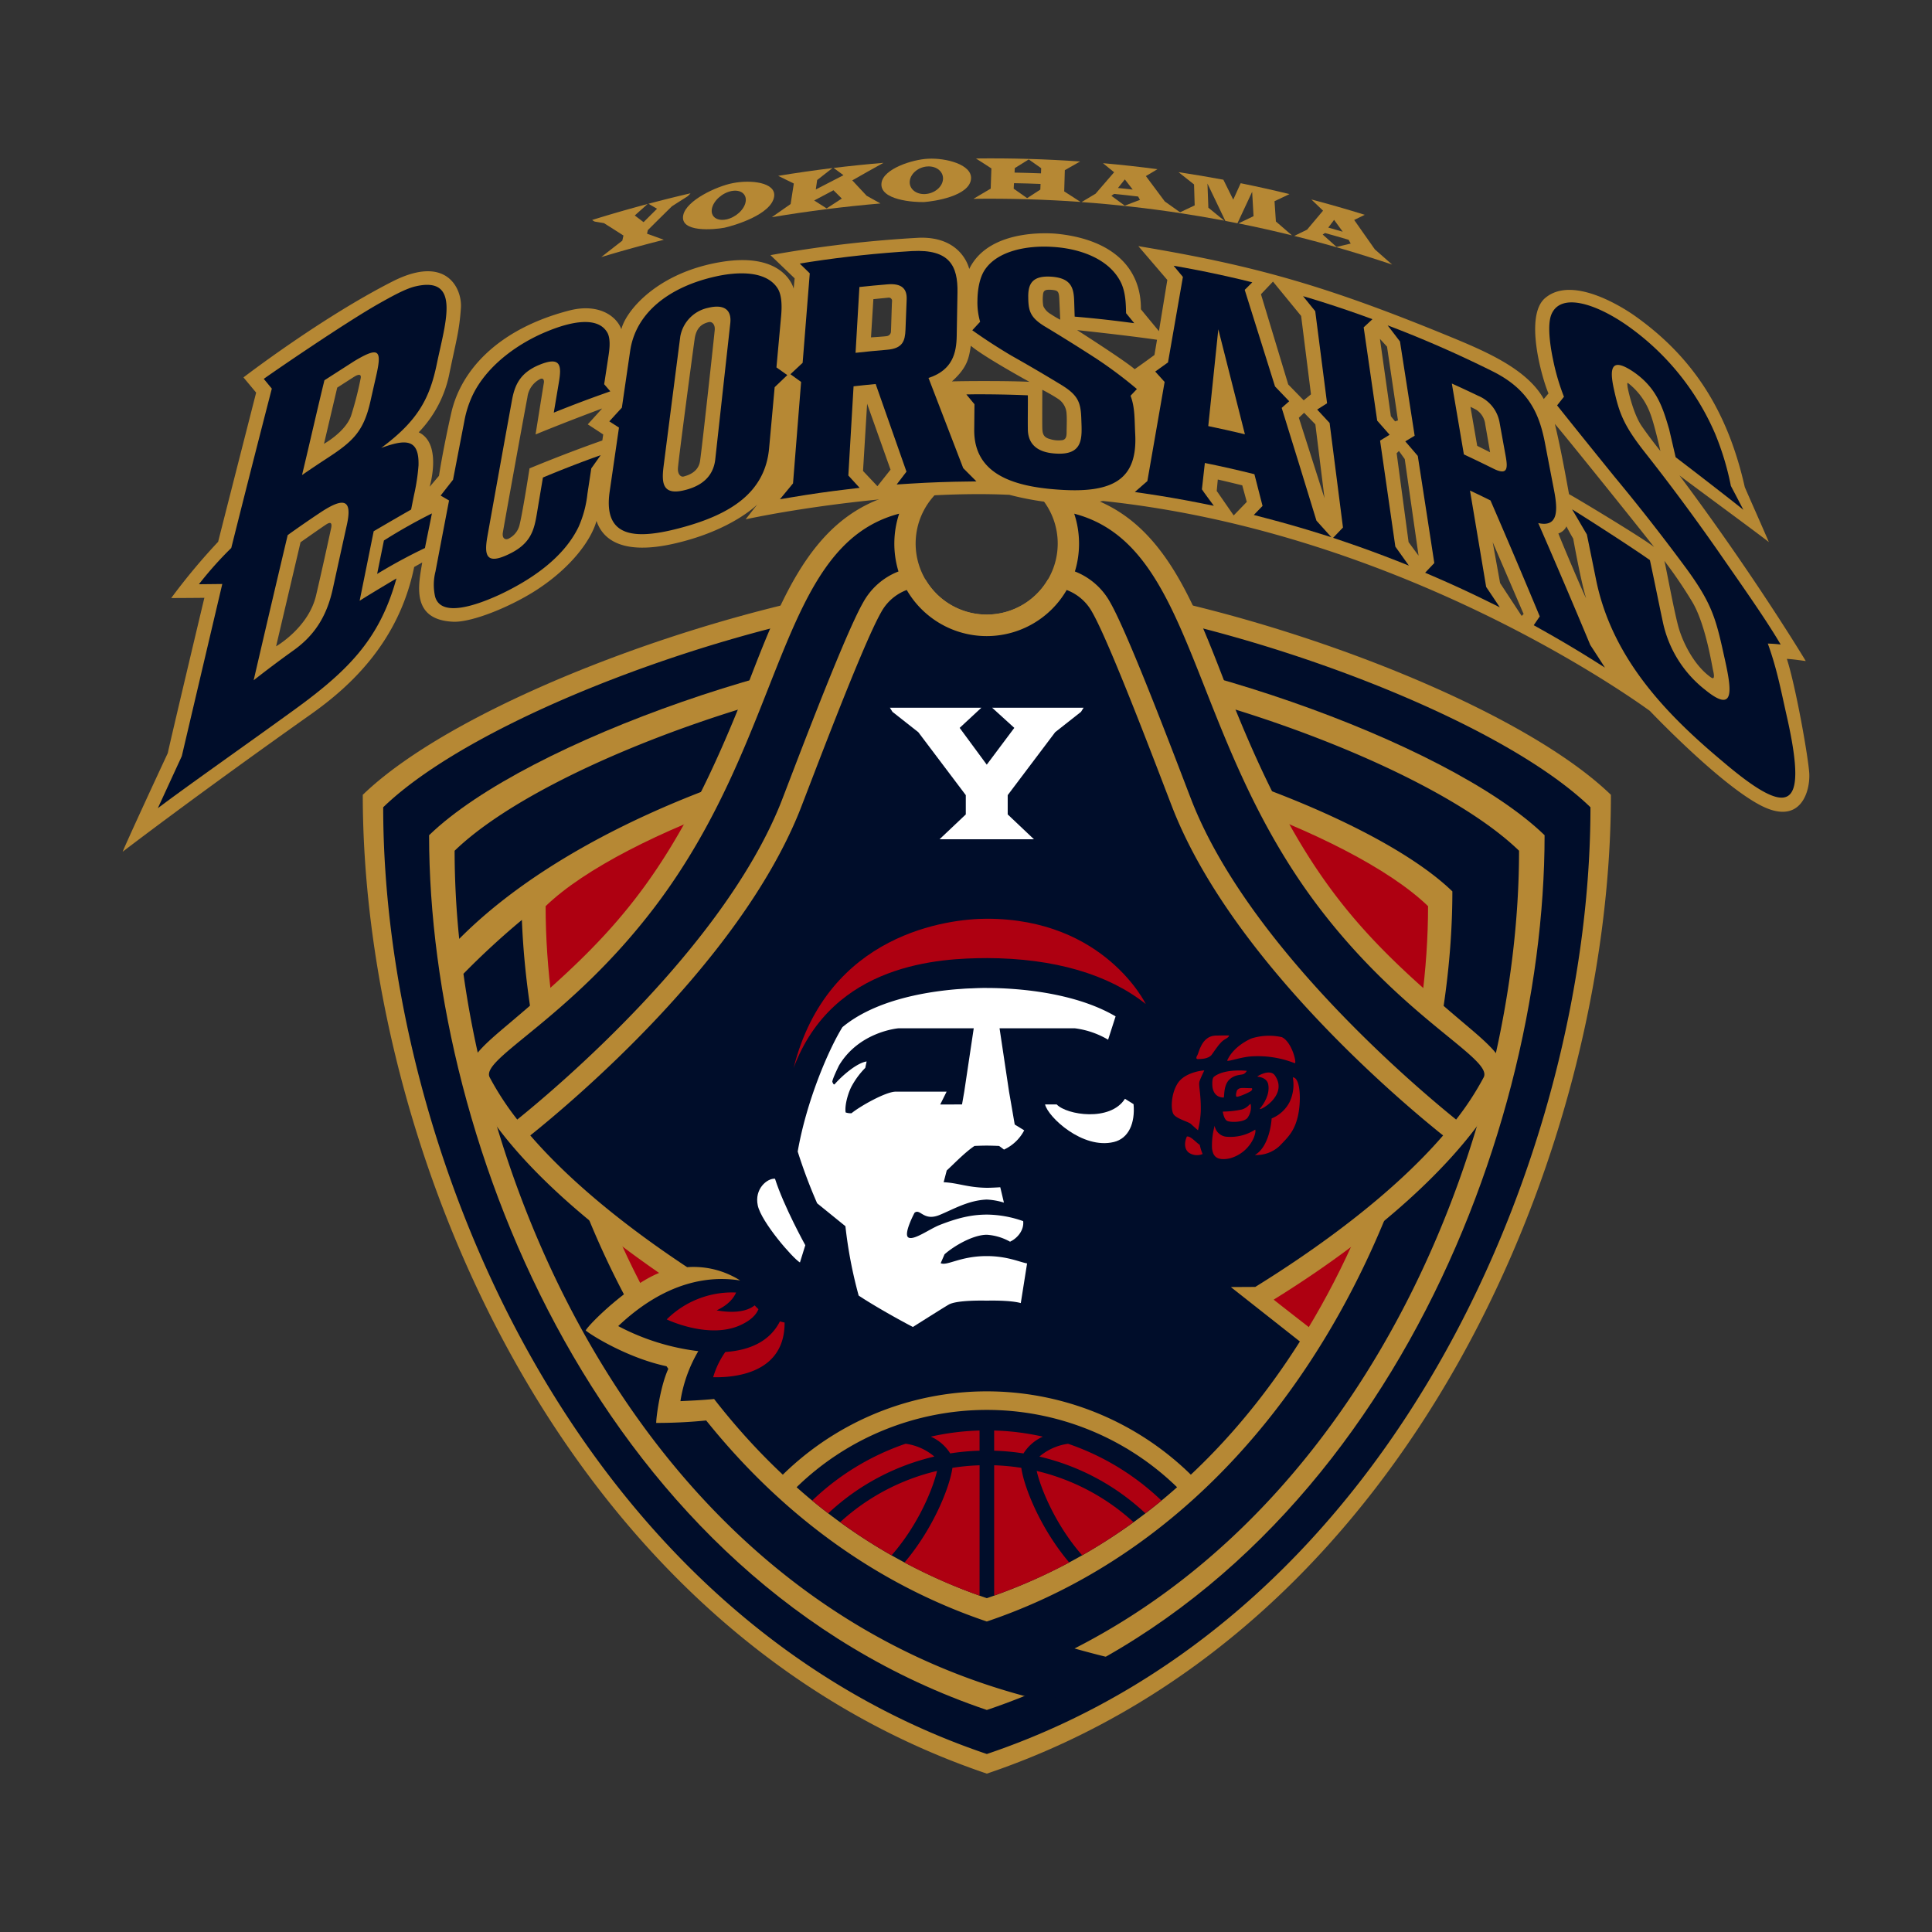 <svg xmlns="http://www.w3.org/2000/svg" xmlns:xlink="http://www.w3.org/1999/xlink" width="504" height="504" viewBox="0 0 504 504">
  <rect x="0" y="0" width="504" height="504" fill="#333333" stroke="none"/>
  <defs>
    <clipPath id="clip-logo-bcorsaires">
      <rect width="504" height="504"/>
    </clipPath>
  </defs>
  <g id="logo-bcorsaires" clip-path="url(#clip-logo-bcorsaires)">
    <g id="グループ_38" data-name="グループ 38" transform="translate(-275.17 -18.694)">
      <path id="パス_212" data-name="パス 212" d="M506.077,95.4a18.5,18.5,0,0,1-31.929.006c-49.683,5.085-121.079,31.271-146.8,56.168,0,90.916,51.142,217.62,162.8,255.339,111.657-37.719,162.8-164.423,162.8-255.339C627.2,126.662,555.754,100.467,506.077,95.4Z" transform="translate(42.459 74.467)" fill="#b68834"/>
      <path id="パス_213" data-name="パス 213" d="M505.49,97.163a24.092,24.092,0,0,1-37.986.006c-47.839,5.759-114.165,30.442-138.442,53.933,0,87.939,49.469,210.5,157.472,246.975C594.535,361.6,644,239.041,644,151.1,619.708,127.6,553.336,102.9,505.49,97.163Z" transform="translate(46.072 78.184)" fill="#000d2a"/>
      <path id="パス_214" data-name="パス 214" d="M478.42,100.461c-43.661,0-119.9,26.211-145.5,50.99,0,81.255,45.709,194.489,145.5,228.2,99.789-33.714,145.5-146.948,145.5-228.2-25.612-24.78-101.847-50.99-145.5-50.99" transform="translate(54.187 85.124)" fill="#b68834"/>
      <path id="パス_215" data-name="パス 215" d="M612.748,151.179c-24.441-23.65-97.187-48.662-138.848-48.662s-114.4,25.012-138.836,48.662a226.992,226.992,0,0,0,1.2,22.988c35.763-36.07,105.8-54.954,137.631-54.954,36.446,0,100.074,21.877,121.451,42.562,0,67.819-38.153,162.336-121.451,190.469-80.277-27.12-118.62-115.9-121.284-183.021a207.243,207.243,0,0,0-15.243,14.048c10.127,72.681,56.277,167.654,152.309,189.9l20.793-10.518c-3.8-.717-8.708-1.974-13.691-3.371,79.352-40.448,115.963-137.076,115.963-208.1" transform="translate(58.701 89.451)" fill="#000d2a"/>
      <path id="パス_216" data-name="パス 216" d="M457.814,109.855c-34.54,0-94.849,20.734-115.1,40.339,0,64.277,36.157,153.858,115.1,180.522,78.942-26.664,115.1-116.245,115.1-180.522-20.26-19.6-80.569-40.339-115.1-40.339" transform="translate(74.793 104.893)" fill="#ae0011"/>
      <path id="パス_217" data-name="パス 217" d="M605.829,243.85c3.018-6.063-2.521-10.375-10.769-17.369-27.319-23.147-42.444-38.771-61.685-88.625-10.4-26.962-19.834-50.1-50.186-50.1a18.532,18.532,0,1,1-23.466,0c-30.346,0-39.777,23.14-50.18,50.1-19.244,49.854-34.372,65.478-61.688,88.625-8.248,6.994-13.911,11.362-10.763,17.369,7.575,14.47,23.143,30.678,48.907,48.531-8.165,3.34-18.254,13.318-19.148,15,1.565,1.35,11.545,7.513,21.815,9.487-2.2,4.194-3.418,12.865-3.424,14.64a129.078,129.078,0,0,0,16.8-1.071c19.018,23.072,42.655,40.072,69.458,48.8,22.724-7.24,59.763-27.775,85.5-71.551,0,0-9.093-7.053-10.67-8.335C580.314,278.257,598.971,257.6,605.829,243.85Z" transform="translate(61.109 58.383)" fill="#b68834"/>
      <path id="パス_218" data-name="パス 218" d="M444.778,104.94a17.872,17.872,0,0,0-9.223,8.093c-5.368,9.391-19.844,48.274-21.644,52.719-15.23,37.523-57.988,73.624-68.583,82.171a75.191,75.191,0,0,1-7.184-11c-2.552-4.874,20.744-15.087,43.043-44.443,34.257-45.1,32.025-94.3,63.768-102.614A24.913,24.913,0,0,0,444.778,104.94Zm46.02,0a17.872,17.872,0,0,1,9.223,8.093c5.371,9.391,19.843,48.274,21.647,52.719,15.23,37.523,57.987,73.624,68.58,82.171a74.675,74.675,0,0,0,7.184-11c2.549-4.874-20.744-15.087-43.043-44.443-34.251-45.1-32.022-94.3-63.768-102.614A24.867,24.867,0,0,1,490.8,104.94Zm-43.859,4.83a12.618,12.618,0,0,0-6.7,5.839c-5.135,8.99-19.558,47.662-21.38,52.151-15.9,39.178-59.087,75.465-70.129,84.3,11.44,13.281,27.254,25.332,40.916,34.369a22.723,22.723,0,0,1,13.83,3.468c-8.053-1.279-19.409.186-31.811,11.9a60.116,60.116,0,0,0,20.893,6.541,36.659,36.659,0,0,0-4.663,13.042c2.443-.124,5.5-.239,8.782-.562,17.928,23.069,41.518,41.947,71.141,51.956,35.837-12.1,62.852-37.179,81.674-66.959l-18.012-14.2,6.373-.034c15.066-9.316,35.2-23.513,49-39.513-11.049-8.838-54.231-45.126-70.132-84.3-1.822-4.486-16.245-43.161-21.38-52.154a12.64,12.64,0,0,0-6.69-5.839,24.1,24.1,0,0,1-41.714,0Z" transform="translate(64.778 62.832)" fill="#000d2a"/>
      <g id="グループ_39" data-name="グループ 39" transform="translate(476.727 381.657)">
        <path id="パス_219" data-name="パス 219" d="M473.547,188.1a76.014,76.014,0,0,0-111.759,0c26.95,25.462,55.874,33.491,55.874,33.491s28.936-8.028,55.886-33.491" transform="translate(-361.788 -163.62)" fill="#b68834"/>
        <path id="パス_220" data-name="パス 220" d="M463.056,185.348a71.139,71.139,0,0,0-99.255,0,144.74,144.74,0,0,0,49.627,28.943,144.8,144.8,0,0,0,49.627-28.943" transform="translate(-357.55 -160.339)" fill="#000d2a"/>
        <g id="グループ_38-2" data-name="グループ 38" transform="translate(10.325 10.214)">
          <path id="パス_221" data-name="パス 221" d="M392.453,169.833a56.14,56.14,0,0,0-7.087.667c-.671,4.911-4.893,15.7-12.5,24.7a141.038,141.038,0,0,0,19.583,8.633Z" transform="translate(-348.792 -160.759)" fill="#ae0011"/>
          <path id="パス_222" data-name="パス 222" d="M392.736,170.306a56.8,56.8,0,0,0-25.273,13.361,144.558,144.558,0,0,0,13.408,8.661c7-7.978,10.819-17.462,11.865-22.023" transform="translate(-360.171 -159.763)" fill="#ae0011"/>
          <path id="パス_223" data-name="パス 223" d="M387.485,170.5a57.161,57.161,0,0,0-7.081-.671v33.99a142.05,142.05,0,0,0,19.573-8.633c-7.6-8.987-11.818-19.778-12.492-24.686" transform="translate(-332.938 -160.759)" fill="#ae0011"/>
          <path id="パス_224" data-name="パス 224" d="M383.977,170.307c1.046,4.56,4.868,14.035,11.862,22.013a146.411,146.411,0,0,0,13.392-8.655,56.792,56.792,0,0,0-25.255-13.358" transform="translate(-325.418 -159.761)" fill="#ae0011"/>
          <path id="パス_225" data-name="パス 225" d="M396.978,171.365a14.7,14.7,0,0,0-7.5-3.344,65.927,65.927,0,0,0-24.367,14.827q2.058,1.7,4.188,3.319a60.617,60.617,0,0,1,27.676-14.8" transform="translate(-365.114 -164.572)" fill="#ae0011"/>
          <path id="パス_226" data-name="パス 226" d="M384.2,171.367a60.506,60.506,0,0,1,27.651,14.8c1.419-1.083,2.822-2.185,4.2-3.322a65.9,65.9,0,0,0-24.364-14.817,14.6,14.6,0,0,0-7.485,3.344" transform="translate(-324.943 -164.568)" fill="#ae0011"/>
          <path id="パス_227" data-name="パス 227" d="M380.139,172.883a60.469,60.469,0,0,1,7.652-.708V166.91a65.905,65.905,0,0,0-12.709,1.6,11.424,11.424,0,0,1,5.057,4.377" transform="translate(-344.137 -166.91)" fill="#ae0011"/>
          <path id="パス_228" data-name="パス 228" d="M393.1,168.512a65.509,65.509,0,0,0-12.7-1.6v5.265a60.331,60.331,0,0,1,7.652.714,11.448,11.448,0,0,1,5.048-4.377" transform="translate(-332.938 -166.91)" fill="#ae0011"/>
        </g>
      </g>
      <g id="グループ_40" data-name="グループ 40" transform="translate(449.092 258.365)">
        <path id="パス_229" data-name="パス 229" d="M375.837,158.678c-2.468,1.959-6.547,1.922-9.922,1.3,3.12-1.444,4.477-3.275,5.073-4.65a24.193,24.193,0,0,0-18.1,7.013s10.952,5.274,19.213,1.5c2.81-1.282,4.154-2.766,4.719-4.172a13.416,13.416,0,0,1-.981-.99" transform="translate(-352.886 -57.818)" fill="#ae0011"/>
        <path id="パス_230" data-name="パス 230" d="M374.2,157.739c-2.685,5.333-8.071,7.569-14.243,7.988a21.938,21.938,0,0,0-3.167,6.581c6.727.152,18.7-1.583,18.633-14.265-.41-.081-.817-.186-1.223-.3" transform="translate(-344.666 -52.704)" fill="#ae0011"/>
        <path id="パス_231" data-name="パス 231" d="M413.958,134.165c17.7.065,31.74,4.259,41.46,11.989,0,0-10.738-22.249-41.46-22.249-9.962,0-41.528,3.735-50.406,38.9,10.3-27.387,38.24-28.589,50.406-28.635" transform="translate(-330.442 -123.905)" fill="#ae0011"/>
      </g>
      <g id="グループ_41" data-name="グループ 41" transform="translate(580.85 288.805)">
        <path id="パス_232" data-name="パス 232" d="M402.3,133.753c-3.589.192-4.287,4.6-4.629,5.094s-.425,1.068.112,1.037,2.757.074,3.679-1.226,2.182-3.3,3.4-3.946,1.037-1,1.037-1-2.5-.016-3.6.04" transform="translate(-390.977 -133.71)" fill="#ae0011"/>
        <path id="パス_233" data-name="パス 233" d="M403.809,136.651c-.916.037-5.091.615-6.889,3.294s-1.95,7.084-1.071,8.227,3.868,1.881,4.477,2.456,1.841,1.642,1.841,1.642a25.883,25.883,0,0,0,.726-4.973c.084-4.84-.692-6.814-.3-7.885s1.22-2.76,1.22-2.76" transform="translate(-395.328 -127.522)" fill="#ae0011"/>
        <path id="パス_234" data-name="パス 234" d="M400,140.157c-.255.565,3.6-.925,6.55-1.052a26.247,26.247,0,0,1,11.011,1.782c.7.314-.652-5.52-3.319-6.78a15.337,15.337,0,0,0-7.963.345c-2.148.959-5.023,2.875-6.28,5.706" transform="translate(-385.521 -133.655)" fill="#ae0011"/>
        <path id="パス_235" data-name="パス 235" d="M399.2,138.277c-.521.407-.466,1.617-.463,2.068.022,1.791.906,3.371,2.971,3.371.224,0-.134-3.1,1.434-4.635s3.331-1.149,3.905-1.571a1.816,1.816,0,0,0,.686-.764s-5.737-.652-8.534,1.53" transform="translate(-388.163 -127.512)" fill="#ae0011"/>
        <path id="パス_236" data-name="パス 236" d="M402.513,137.9c.649.071,2.583.341,2.875,2.117.441,2.623-1.229,5.082-2.148,6.193s7.656-3.179,3.865-8.618c-1.257-1.8-4.511.118-4.591.307" transform="translate(-380.208 -127.159)" fill="#ae0011"/>
        <path id="パス_237" data-name="パス 237" d="M401.908,138.172a1.335,1.335,0,0,0-.956.649c-.078.233-.419,1.381-.078,1.577s3.526-1.192,3.868-1.577.23-.686-.074-.649-2.3-.115-2.76,0" transform="translate(-383.971 -124.412)" fill="#ae0011"/>
        <path id="パス_238" data-name="パス 238" d="M399.613,141.449s.267,1.953,1.111,2.412,4.48.422,5.358-.8a4.733,4.733,0,0,0,.844-3.368c-.112-.767-.534.726-2.409,1.229a25.8,25.8,0,0,1-4.9.531" transform="translate(-386.311 -121.582)" fill="#ae0011"/>
        <path id="パス_239" data-name="パス 239" d="M396.926,142.211c-.459.922-.972,3.036.463,4.188a3.76,3.76,0,0,0,3.629.379,13.146,13.146,0,0,1-.745-2.381c-1.018-.68-2.4-2.344-3.346-2.186" transform="translate(-392.974 -115.843)" fill="#ae0011"/>
        <path id="パス_240" data-name="パス 240" d="M399.43,141.3a19.22,19.22,0,0,0-.689,5.9c.233,1.68.848,3.325,4.483,2.639a9.535,9.535,0,0,0,6.392-5.361c.689-1.76.385-2.179.385-2.179a11.842,11.842,0,0,1-7.2,1.875,3.444,3.444,0,0,1-3.375-2.875" transform="translate(-388.242 -117.73)" fill="#ae0011"/>
        <path id="パス_241" data-name="パス 241" d="M406.681,147.953c-.04.844-.618,7.392-4.368,9.537a8.871,8.871,0,0,0,6.454-2.372c2.13-2.213,3.812-3.756,4.731-7.624s.767-10.186-1.3-10.26a10.542,10.542,0,0,1-.848,6.47,9.161,9.161,0,0,1-4.672,4.25" transform="translate(-380.629 -126.297)" fill="#ae0011"/>
      </g>
      <path id="パス_242" data-name="パス 242" d="M398.319,106.175l5.778,5.251-7.187,9.6-7.068-9.6,5.656-5.251H371.642l.673,1.07,6.741,5.31,12.386,16.419V134l-6.853,6.486h24.635L402.375,134v-5.027l12.381-16.419,6.741-5.31.673-1.07Z" transform="translate(135.675 97.148)" fill="#fff"/>
      <g id="グループ_42" data-name="グループ 42" transform="translate(472.693 276.417)">
        <path id="パス_243" data-name="パス 243" d="M360.645,152.729c.931,4.337,9.139,13.79,11,14.873l1.4-4.5s-5.582-10.065-7.907-17.351c-2.012-.152-5.42,2.636-4.492,6.973" transform="translate(-360.488 -95.986)" fill="#fff"/>
        <path id="パス_244" data-name="パス 244" d="M413.227,129.72c-1.223,0-2.332.031-3.927.109-1.953.047-2.176.121-3.781.214-9.288.764-21.83,3.151-29.958,9.906-3.657,5.923-9.382,19.288-11.667,32.447a136.37,136.37,0,0,0,5.07,13.5l7.376,5.979a116.44,116.44,0,0,0,3.458,18.1c3.958,2.633,10.524,6.317,14.147,8.189,3.393-2.142,7.984-5.042,9.326-5.827,2.133-1.248,9.431-1.052,9.919-1.04.435-.009,6.06-.165,8.9.633l1.642-10.344c-1.974-.36-5.215-1.915-10.54-1.915-6.926,0-10.335,2.636-12,1.853l1.006-2.316c2.4-2.133,7.4-5.1,11.039-5.1a14.2,14.2,0,0,1,6.047,1.81c1.884-.869,3.7-2.971,3.427-5.364a28.983,28.983,0,0,0-9.5-1.707c-2.946.028-6.4.385-12.321,2.729-2.636,1.043-6.659,4.051-8.1,3.257s1.583-6.46,1.583-6.46c1.512-1.22,2.307,2.316,6.55.562,3.443-1.406,7.451-3.822,12.29-4.011a18.017,18.017,0,0,1,4.477.8l-.953-4.008c-1.083.068-2.232.127-3.5.146h-.106v-.006c-4.905-.071-7.584-1.31-11.167-1.447l.807-3.076c1.512-1.347,4.678-4.694,7.243-6.392,0,0,1.825-.087,3.163-.087s3.241.087,3.241.087c.413.279.844.605,1.285.95a11.249,11.249,0,0,0,5.278-5.026l-2.474-1.515-.9-5.24-.58-3.331-2.477-16.534h19.617a22.6,22.6,0,0,1,8.7,2.977l1.956-6.085c-10.869-6.386-26.133-7.407-33.59-7.407m-5.892,27.049-.581,3.331-5.69.019,1.667-3.35H389.438c-2.493,0-9.121,3.685-11.511,5.628a3.98,3.98,0,0,1-1.527-.211c-.32-1.987.776-5.517,1.714-7.1a21.068,21.068,0,0,1,3.405-4.52l.354-1.676c-2.645.4-6.526,3.865-8.289,5.88-.348.4-.537-.413-.612-.45-.382-.189,1.689-4.374,1.689-4.374,5.318-8.913,15.538-9.711,15.538-9.711h19.617Z" transform="translate(-353.32 -129.72)" fill="#fff"/>
        <path id="パス_245" data-name="パス 245" d="M407.768,140.435l-2.248-1.4c-3.806,6.026-15.187,4.244-17.807,1.468l-3.033.006c.761,3.275,9.788,11.778,17.941,9.8,3.853-.928,5.591-4.893,5.147-9.878" transform="translate(-309.579 -110.117)" fill="#fff"/>
      </g>
      <path id="パス_246" data-name="パス 246" d="M331.987,78.685c-.68.425-4.449,2.853-4.449,2.853l-3.449,14.656s5.6-3.1,7.069-7.33a91.482,91.482,0,0,0,2.493-9.723C333.874,78.079,333.25,77.9,331.987,78.685Z" transform="translate(35.605 38.277)" fill="none"/>
      <path id="パス_247" data-name="パス 247" d="M333.146,91.03c-1.177.761-6.706,4.654-6.706,4.654l-6.377,27.145s8.444-4.824,10.425-13.268c1.447-6.15,3.12-13.805,3.921-17.518C334.708,90.657,334.32,90.269,333.146,91.03Z" transform="translate(27.134 64.47)" fill="none"/>
      <path id="パス_248" data-name="パス 248" d="M349.843,79.635c-.121.624-2.164,13.451-2.164,13.451,7.842-3.247,17.366-6.777,17.366-6.777s-2.971,3.3-3.753,4.144c.9.559,4.033,2.633,4.033,2.633l-.224,1.571c-9.916,3.471-18.993,7.28-18.993,7.28s-1.9,12.272-2.688,15.069a5.354,5.354,0,0,1-2.6,3.167c-.934.6-1.906.087-1.679-1.428s5.628-31.314,6.414-35.347a6.184,6.184,0,0,1,3.278-4.753C349.722,78.2,349.964,79.011,349.843,79.635Z" transform="translate(67.199 38.944)" fill="none"/>
      <path id="パス_249" data-name="パス 249" d="M361.845,73.8c-1.568.388-3.2,1.27-3.645,4.368-.612,4.312-4.315,32.211-4.371,33.838s.85,2.232,1.462,2.074c1.062-.283,3.862-1.068,4.312-4.036.518-3.424,3.722-32.885,3.834-34.229S362.789,73.56,361.845,73.8Z" transform="translate(98.187 28.935)" fill="none"/>
      <path id="パス_250" data-name="パス 250" d="M370.672,72.108l-.618,9.971s3.639-.224,4.141-.332a1.231,1.231,0,0,0,1.065-1.232c.053-.844.217-7.23.279-7.845a.832.832,0,0,0-.953-.95Z" transform="translate(132.334 24.629)" fill="none"/>
      <path id="パス_251" data-name="パス 251" d="M370.45,80.629l-1.065,17.537,3.755,3.978,3.418-4.314Z" transform="translate(130.925 43.39)" fill="none"/>
      <path id="パス_252" data-name="パス 252" d="M381.783,75.758c-.5,3.247-.894,5.656-4.927,9.3,3.191-.115,15.345-.168,20.219.115C397.075,85.171,385.2,78.667,381.783,75.758Z" transform="translate(146.649 33.139)" fill="none"/>
      <path id="パス_253" data-name="パス 253" d="M376.891,80.323l1.9,4.873.114-2.633Z" transform="translate(146.723 42.745)" fill="#fff"/>
      <path id="パス_254" data-name="パス 254" d="M384.469,79.457s-.056,8.962,0,10.139.22,2.238,1.906,2.688a7.354,7.354,0,0,0,3.471.283c.447-.168.953-.45.953-1.853s.112-3.583,0-4.927a4.924,4.924,0,0,0-2.412-4.089C386.484,80.463,384.469,79.457,384.469,79.457Z" transform="translate(162.617 40.923)" fill="none"/>
      <path id="パス_255" data-name="パス 255" d="M387.376,74.44c1.118.73,12.433,7.954,15.01,10.195,1.738-1.177,5.156-3.7,5.156-3.7s.553-3.247.674-3.977C400.145,75.784,387.376,74.44,387.376,74.44Z" transform="translate(168.787 30.365)" fill="none"/>
      <path id="パス_256" data-name="パス 256" d="M399.384,87l-.279,2.974,4.424,6.389,3.418-3.53-1.18-4.318S401,87.34,399.384,87Z" transform="translate(193.47 56.792)" fill="none"/>
      <path id="パス_257" data-name="パス 257" d="M405.963,70.362l-3.141,3.3L409.937,97.2l4.032,4.143,1.906-1.566L413.3,79.325Z" transform="translate(201.292 21.783)" fill="none"/>
      <path id="パス_258" data-name="パス 258" d="M407.38,81.388l-1.373,1.3,6.7,21-2.389-19.274Z" transform="translate(207.994 44.987)" fill="none"/>
      <path id="パス_259" data-name="パス 259" d="M420.426,80.891l1.763,10.167,3.362,1.683s-.838-4.874-1.26-7.227a5.236,5.236,0,0,0-2.35-3.865C421.184,81.232,420.426,80.891,420.426,80.891Z" transform="translate(238.338 43.941)" fill="none"/>
      <path id="パス_260" data-name="パス 260" d="M378.8,85.2l-1.9-4.873,2.018,2.24Z" transform="translate(146.723 42.745)" fill="#b68834"/>
      <path id="パス_261" data-name="パス 261" d="M747.141,207.022c-.342-4.595-3.48-22.3-5.83-29.694,2.018.115,3.809.447,4.927.559,0,0-13.327-22.184-32.941-48.4,4.151,3.135,21.514,15.907,23.308,17.366-1.571-3.7-5.377-12.213-6.277-14.342-4.48-19.946-13.582-33.928-28.567-44.589-2.834-2.021-16.351-10.859-23.531-4.706-5.489,4.706-.77,21.014.894,24.87l-1.229,1.456c-4.256-7.615-14.491-12.157-23.867-16.022-33-13.61-51.648-18.822-81.9-23.864l7.562,8.823L577.5,91.835s-4.113-4.952-4.7-5.709c.084-10.841-7.479-18.152-21.681-19.667,0,0-17.646-2.1-23.106,9.161,0,0-1.773-8.534-13.11-8.149a317.652,317.652,0,0,0-38.74,4.536l6.305,6.051-.255,2.688s-2.269-9.664-18.822-6.973-24.876,12.6-26.133,17.562c-1.26-3.446-5.945-6.861-13.616-4.874-18.487,4.793-28.232,15.547-30.752,26.72-2.251,9.968-3.2,16.391-3.2,16.391l-2.431,2.853s3.356-11.26-2.859-14.2a30.65,30.65,0,0,0,8.062-15.628c1.766-8.487,2.524-10.841,2.946-16.807.348-4.979-3.666-14.138-17.9-6.889-18.654,9.493-38.824,25-38.824,25l3.306,3.967s-9.034,35.39-9.912,38.911a163.767,163.767,0,0,0-12.241,14.681s8.009-.034,8.649-.062c-.273,1.1-8.708,36.579-9.552,40.531-2.434,5.2-10.838,23.358-11.766,25.711,0,0,18.155-13.951,49.248-35.962,10.425-7.385,22.855-19,26.8-38.321l2.1-1.177c-.922,5.628-3.108,14.957,8.065,15.46,4.855.22,15.078-3.918,21.936-8.4,8.916-5.833,14.069-12.89,15.463-17.9,1.09,3.194,4.7,9.506,20.418,5.886,14.96-3.446,21.514-10.167,21.514-10.167l-3.027,3.862c15.264-3.25,45.517-7.506,68.822-6.386,3.191.838,15.212,3.7,24.367,1.6,72.777,7.646,130.752,46.132,142.688,54.759,0,0,17.643,18.6,28.57,24.478S747.473,211.613,747.141,207.022Zm-385.6-63.755c-.8,3.713-2.474,11.368-3.921,17.518-1.981,8.444-10.425,13.268-10.425,13.268l6.377-27.145s5.529-3.893,6.706-4.654S361.842,141.882,361.544,143.266Zm7.711-39.094a91.482,91.482,0,0,1-2.493,9.723c-1.465,4.225-7.069,7.33-7.069,7.33l3.449-14.656s3.769-2.428,4.449-2.853C368.855,102.931,369.479,103.111,369.255,104.172ZM432.3,120.356c-9.916,3.471-18.993,7.28-18.993,7.28s-1.9,12.272-2.688,15.069a5.354,5.354,0,0,1-2.6,3.167c-.934.6-1.906.087-1.679-1.428s5.628-31.314,6.414-35.347a6.184,6.184,0,0,1,3.278-4.753c.894-.447,1.136.366,1.015.99s-2.164,13.451-2.164,13.451c7.842-3.247,17.366-6.777,17.366-6.777s-2.971,3.3-3.753,4.144c.9.559,4.033,2.633,4.033,2.633ZM461.624,91.5c-.112,1.344-3.316,30.805-3.834,34.229-.45,2.968-3.25,3.753-4.312,4.036-.612.158-1.515-.447-1.462-2.074s3.759-29.526,4.371-33.838c.444-3.1,2.077-3.98,3.645-4.368C460.975,89.249,461.739,90.159,461.624,91.5Zm42.44,40.786-3.756-3.98,1.065-17.537,6.11,17.2Zm3.53-40.392a1.231,1.231,0,0,1-1.065,1.232c-.5.109-4.141.332-4.141.332l.618-9.971,3.915-.388a.832.832,0,0,1,.953.95C507.812,84.667,507.647,91.053,507.594,91.9Zm39.656-9.512c.081-.965.422-1.347,1.515-1.347a7,7,0,0,1,1.512.127c.925.171,1.136.63,1.217,2.058s.255,5.631.255,5.631a24.158,24.158,0,0,1-2.48-1.471,4.491,4.491,0,0,1-1.937-2.1A10.645,10.645,0,0,1,547.25,82.386ZM523.5,104.949c4.033-3.641,4.424-6.051,4.927-9.3,3.418,2.909,15.292,9.413,15.292,9.413C538.85,104.781,526.7,104.834,523.5,104.949Zm29.911,13.442c0,1.4-.506,1.686-.953,1.853a7.354,7.354,0,0,1-3.471-.283c-1.686-.45-1.85-1.509-1.906-2.688s0-10.139,0-10.139,2.015,1.006,3.918,2.241a4.924,4.924,0,0,1,2.412,4.089C553.528,114.808,553.416,116.991,553.416,118.391Zm22.914-20.334s-3.418,2.521-5.156,3.7c-2.577-2.241-13.892-9.465-15.01-10.195,0,0,12.769,1.344,20.84,2.521C576.882,94.809,576.329,98.057,576.329,98.057ZM597,139.907l-4.424-6.389.279-2.974c1.62.341,6.383,1.515,6.383,1.515l1.18,4.318Zm7.115-57.7,3.139-3.3,7.342,8.962,2.57,20.449-1.9,1.565-4.033-4.141ZM614,114.426l1.372-1.3,2.934,3.021,2.39,19.275Zm24.006-.4-2.853-20.169L637,95.871l2.856,19.244-.754.255Zm4.623,32.854-3.114-23.193.593-.59,1.515,2.1,3.61,25.208Zm17.9-25.127-1.763-10.167s.758.341,1.515.757a5.236,5.236,0,0,1,2.35,3.865c.422,2.353,1.26,7.227,1.26,7.227Zm11.6,44.375-5.628-8.574-1.934-10.673,8.068,18.741Zm9.574-21.517a3.554,3.554,0,0,0,2.108-1.85s.754,1.515,1.76,3.2c.509,2.772,2.1,11.427,3.365,15.544C688.259,160.328,682.709,147.218,681.7,144.611Zm2.779-10.251c-.422-2.266-2.1-11.85-3.7-18.319,1.425,1.512,22.1,27.226,25.882,32.1C703.552,145.7,686.245,135.282,684.478,134.36ZM703.44,116.6c-2.251-3.26-3.641-9.689-3.694-10.3s-.171-1.121.171-.894a17.821,17.821,0,0,1,5.765,7.95c1.04,2.645,2.636,9.748,2.636,9.748S705.681,119.85,703.44,116.6Zm18.093,65.578c-4.3-3.008-7.137-8.736-8.317-12.52s-3.443-16.388-3.865-17.9a117.172,117.172,0,0,1,7.311,10.754c3.443,5.8,5.116,16.64,5.383,17.732C722.458,182.006,722.377,182.764,721.533,182.174Z" transform="translate(0 13.246)" fill="#b68834"/>
      <g id="グループ_43" data-name="グループ 43" transform="translate(316.344 83.027)">
        <path id="パス_262" data-name="パス 262" d="M377.366,92.559c.667-.242,1.329-.478,2-.714-.537-.621-1.071-1.242-1.6-1.856q.573-3.758,1.146-7.513c.317-2.043.5-4.427-.295-5.908-2.449-4.346-9.4-3-15.873-.3-6.87,2.813-15.193,8.366-19.148,16.286a26.9,26.9,0,0,0-2.319,7.125q-1.471,7.6-2.937,15.224-1.62,2.058-3.235,4.141,1.1.638,2.192,1.276-1.779,9.262-3.542,18.546a14.035,14.035,0,0,0-.087,6.563c1.521,5.309,10.21,2.5,16.87-.559,7.46-3.527,16.457-9.155,20.564-17.692a28.889,28.889,0,0,0,2.3-8.621q.508-3.306,1-6.6c.823-1.155,1.639-2.31,2.456-3.452-.68.236-1.354.478-2.036.72q-6.566,2.394-13.035,5.107-.782,4.633-1.555,9.282c-.754,4.6-1.658,8.14-7.714,10.887-5.634,2.614-6.06-.065-5.209-4.849q3.171-17.728,6.383-35.375c.7-3.874,1.981-7.137,6.982-9.27,5.787-2.418,6.032.025,5.271,4.523-.444,2.629-.879,5.25-1.326,7.876q6.328-2.566,12.75-4.849" transform="translate(-261.329 -54.092)" fill="#000d2a"/>
        <path id="パス_263" data-name="パス 263" d="M391.758,94.205q.605-6.636,1.208-13.256c.214-2.313.273-5.222-.748-7.106-2.8-4.865-10.428-4.843-17.351-3.114-10.791,2.636-19.775,8.956-21.271,19.176q-1.085,7.4-2.161,14.8-1.639,1.783-3.278,3.583,1.262.8,2.521,1.614-1.211,8.354-2.431,16.72c-1.766,12.275,6.963,12.613,19.039,9.3,12.408-3.4,21.514-9,22.56-20.654q.726-7.949,1.447-15.9c1.1-1.059,2.2-2.1,3.3-3.151-.944-.677-1.894-1.347-2.837-2.015m-15.951,23.938c-.428,3.933-2.841,6.7-7.566,7.975-6.215,1.711-6.491-1.636-5.914-6.172q2.17-16.927,4.349-33.816a9.325,9.325,0,0,1,7.236-7.454c4.309-1.065,6.184.615,5.808,4q-1.961,17.723-3.915,35.468" transform="translate(-230.381 -62.695)" fill="#000d2a"/>
        <path id="パス_264" data-name="パス 264" d="M420.9,106.333c.553-.59,1.108-1.173,1.655-1.754A112.9,112.9,0,0,0,412.048,96.7q-6.724-4.363-13.461-8.413c-3.9-2.375-4.34-4.1-4.377-7.7-.056-3.548,1.152-5.61,5.957-5.321,5.119.341,5.9,2.766,6.019,6.24.044,1.394.093,2.791.134,4.185q6.757.568,13.489,1.447c.68.087,1.369.174,2.049.264-.7-.872-1.416-1.748-2.126-2.608-.056-2.617-.143-5.4-1.282-7.879-2.931-6.15-10.471-8.953-17.751-9.406-6.765-.466-14.659,1.009-17.931,6.144-1.344,2.148-1.785,5.287-1.81,7.8a17.956,17.956,0,0,0,.7,5.585q-1.024,1.1-2.046,2.213c2.809,1.984,5.678,3.918,10.13,6.578q6.608,3.716,13.212,7.742c4.362,2.692,4.958,4.622,5.1,8.817.155,4.731.761,9.562-6.836,9.015-4.725-.31-7.069-2.5-7.112-6.333-.04-2.98.034-5.923,0-8.851-4.629-.2-9.26-.279-13.9-.267q-1.066.019-2.142.034c.708.854,1.409,1.7,2.12,2.558-.025,2.21-.04,4.418-.065,6.625-.109,11.278,9.593,14.789,21.762,15.637,14.51,1.077,20.883-2.642,20.231-14.566-.2-3.79-.04-6.833-1.211-9.909" transform="translate(-167.146 -67.425)" fill="#000d2a"/>
        <path id="パス_265" data-name="パス 265" d="M401.158,100.919c.081-.025.165-.04.233-.062,6.022-2.071,7.059-6.414,7.131-10.912q.1-5.653.2-11.3c.121-6.929-2.037-11.347-11.859-10.813q-13.257.8-26.434,2.8c-.953.149-1.9.3-2.859.459.879.841,1.745,1.7,2.617,2.549q-.931,11.67-1.859,23.339-1.593,1.481-3.185,2.977,1.392,1,2.785,2.015-1.057,13.225-2.108,26.462-1.7,2.058-3.418,4.141,1.565-.275,3.132-.525,7.237-1.225,14.507-2.077,1.569-.2,3.151-.376-1.472-1.616-2.943-3.219.684-11.637,1.363-23.265,2.882-.331,5.765-.6,4.014,11.376,8.037,22.861c-.854,1.108-1.711,2.226-2.558,3.347,1.217-.087,2.428-.161,3.641-.23q7.525-.47,15.06-.54c.7-.012,1.4-.025,2.111-.031-1.152-1.161-2.3-2.31-3.449-3.455q-4.526-11.842-9.059-23.544M383.133,77.207c2.453-.264,4.914-.5,7.37-.7,3.586-.289,5.076,1.077,4.964,3.915q-.154,3.953-.307,7.922c-.118,2.946-.72,4.9-4.827,5.234q-4.112.34-8.2.795.493-8.582,1.006-17.167" transform="translate(-200.118 -66.667)" fill="#000d2a"/>
        <path id="パス_266" data-name="パス 266" d="M470.624,136.319q-9.113-13.02-18.639-25.1c-5.482-6.966-6.678-10.192-8.031-16.3-1.344-5.951-.609-8.534,5.138-4.632,6.085,4.213,7.584,9.326,9.233,14.911q.852,3.651,1.7,7.308c5.293,4.011,16.9,13.029,17.667,13.725q-1.62-3.143-3.263-6.249a72.1,72.1,0,0,0-4.116-13.628,66.721,66.721,0,0,0-23.386-28.523c-8.016-5.476-17.121-8.394-19.4-2.362-.919,2.564-.366,7.382.5,11.5a57.759,57.759,0,0,0,2.859,9.767c-.6.748-1.192,1.5-1.788,2.248,4.266,5.355,8.593,10.729,15.019,18.667q9.546,11.493,18.71,23.91c6.109,8.351,7.491,12.421,9.282,20.309,1.981,9.025,4.666,18.735-4.449,11.263a30.4,30.4,0,0,1-10.987-17.7c-1.177-5.492-2.21-10.785-3.365-16.087-5.678-4.008-19.387-12.728-20.3-13.237,1.22,2.024,2.636,4.5,3.856,6.55q1.2,5.867,2.39,11.76c4.138,20.436,18.18,35.024,32.885,47.336,17.431,14.855,22.374,13.228,17.081-10.775-1.7-7.457-2.7-13.107-5.156-19.862,0,0,2.018.062,3.356.251-4.132-7.038-10.518-15.969-16.789-25.043" transform="translate(-64.072 -57.565)" fill="#000d2a"/>
        <path id="パス_267" data-name="パス 267" d="M452.755,125.608c.062.019.133.043.193.056,5.017.993,4.917-3.39,3.964-8.444q-1.229-6.342-2.44-12.682c-1.521-7.777-4.427-13.867-13.458-18.425q-12.21-6.1-24.817-11.027c-.913-.354-1.819-.7-2.729-1.043,1.074,1.394,2.151,2.8,3.219,4.21q1.918,12.28,3.828,24.587-1.225.722-2.443,1.465c1.087,1.254,2.176,2.524,3.257,3.794q2.165,13.951,4.312,27.94c-.795.838-1.6,1.686-2.393,2.533,1,.419,1.99.854,2.983,1.285q6.85,2.971,13.588,6.3c.972.475,1.947.953,2.912,1.44q-1.774-2.673-3.564-5.327-2.11-12.592-4.219-25.14c1.788.841,3.576,1.7,5.349,2.583q6.487,14.962,12.852,30.25c-.528.767-1.049,1.53-1.574,2.3q1.648.917,3.3,1.853,6.789,3.832,13.42,8.031.931.582,1.856,1.17-1.9-2.962-3.825-5.908-6.706-16.084-13.573-31.8M430.213,89.215q3.455,1.555,6.873,3.2a9.262,9.262,0,0,1,5.594,7.041q.792,4.359,1.583,8.714c.584,3.241.5,5.11-3.288,3.207q-3.8-1.886-7.621-3.673-1.565-9.253-3.142-18.49" transform="translate(-92.648 -53.495)" fill="#000d2a"/>
        <path id="パス_268" data-name="パス 268" d="M424.47,77.6c-.919-.341-1.835-.674-2.754-1.006q-6.254-2.231-12.573-4.179c-.931-.276-1.857-.556-2.785-.829q1.592,1.951,3.182,3.93,1.541,12,3.086,24.019c-.857.54-1.723,1.083-2.583,1.636,1.08,1.164,2.164,2.328,3.244,3.5q1.746,13.616,3.489,27.269c-.86.894-1.717,1.788-2.58,2.695q1.532.508,3.052,1.031,6.915,2.347,13.731,5.032,1.5.582,2.993,1.186c-1.18-1.667-2.35-3.319-3.536-4.964q-1.993-13.84-3.98-27.648c.829-.512,1.661-1.021,2.487-1.524q-1.616-1.849-3.241-3.682-1.76-12.186-3.526-24.342,1.146-1.071,2.294-2.13" transform="translate(-107.608 -58.662)" fill="#000d2a"/>
        <path id="パス_269" data-name="パス 269" d="M439.608,135.543q-4.517-14.785-9.077-29.436c.658-.577,1.31-1.158,1.956-1.735q-1.839-1.937-3.694-3.859-3.944-12.652-7.907-25.2c.658-.655,1.319-1.31,1.974-1.959-.938-.239-1.875-.472-2.819-.7q-7.395-1.76-14.861-3.129c-.944-.171-1.891-.338-2.844-.5q1.211,1.453,2.425,2.915-1.942,11.139-3.887,22.3-1.662,1.187-3.334,2.387,1.225,1.35,2.452,2.71-2.249,12.908-4.5,25.851-1.63,1.42-3.272,2.862c.9.13,1.8.264,2.71.4v0q7.185,1.062,14.346,2.48v0c1.183.236,2.372.469,3.555.717-.453-.627-2.67-3.589-3.111-4.3.289-2.474.478-4.39.767-6.87q6.491,1.318,12.927,2.927,1.066,4.13,2.123,8.273c-.757.785-1.521,1.577-2.285,2.366,1.037.264,2.068.531,3.1.807q7.185,1.872,14.3,4.107c.947.292,1.891.59,2.841.891q-1.942-2.17-3.89-4.321m-28.225-24.689Q412.691,98.22,414,85.59q3.474,13.653,6.938,27.4-4.764-1.146-9.555-2.136" transform="translate(-137.352 -64.032)" fill="#000d2a"/>
        <path id="パス_270" data-name="パス 270" d="M362.77,153.052c.531-2.614,3.666-18.136,3.663-18.136.27-.165,4.713-2.775,9.766-5.662.251-1.273.512-2.561.767-3.831a52.316,52.316,0,0,0,1.164-7.7c.2-7.1-3.489-6.808-9.739-4.545,9.822-7.252,12.753-13.219,14.581-22.246,2.226-10.623,6.268-22.824-5.883-19.84-2.626.689-6.057,2.626-8.944,4.238C358.973,80.471,338.9,94.3,337.761,95.167q1.048,1.262,2.1,2.543-5.271,20.387-10.583,41.574a93.41,93.41,0,0,0-8.435,9.456l6.094-.065q-5.285,22.445-10.561,44.909-3.125,6.78-6.252,13.582c7.289-5.52,23.147-16.655,34.183-24.655,15.137-10.834,23.572-19.049,28.064-35.285-4.222,2.5-7.916,4.737-9.6,5.827m-3.347-19.75q-1.816,8.191-3.626,16.488c-1.468,6.768-4.4,12.011-10.276,16.2-3.455,2.471-7.013,5.138-10.4,7.8q4.456-19.251,8.879-37.877,4.3-3.078,8.649-5.97c5.982-3.93,8.283-3.418,6.771,3.365m-5.482-17.211q-3.111,2.026-6.2,4.157c2.04-8.481,3.818-16.429,5.842-24.721l7.77-4.989c6.625-3.971,7.283-2.881,5.675,4.092q-.722,3.176-1.444,6.376c-1.791,7.985-4.638,10.552-11.648,15.084" transform="translate(-310.125 -60.661)" fill="#000d2a"/>
        <path id="パス_271" data-name="パス 271" d="M342.838,89.846a140.634,140.634,0,0,0-12.517,7.063q-.885,4.354-1.766,8.717a140.387,140.387,0,0,1,12.471-6.755C341.571,96.024,342.291,92.693,342.838,89.846Z" transform="translate(-271.343 -20.241)" fill="#000d2a"/>
      </g>
      <g id="グループ_44" data-name="グループ 44" transform="translate(429.661 60.011)">
        <path id="パス_272" data-name="パス 272" d="M346.627,69.9q7.227-2.249,14.46-4.166c-1.118,1-2.235,1.99-3.356,3,.761.577,1.524,1.155,2.291,1.742q1.77-1.765,3.514-3.5c-.745-.435-1.493-.869-2.235-1.3q5.481-1.458,10.965-2.729a4.644,4.644,0,0,1-.863.857c-1.323.832-2.651,1.673-3.974,2.527q-3.134,3.069-6.3,6.231c-.065.31-.133.621-.2.928q2.179.773,4.377,1.586-8.149,2.049-16.314,4.511,2.752-2.165,5.485-4.278c.1-.447.2-.9.3-1.344q-2.561-1.648-5.088-3.232c-.792-.14-1.58-.267-2.366-.4a2.145,2.145,0,0,1-.7-.432" transform="translate(-346.627 -53.838)" fill="#b68834"/>
        <path id="パス_273" data-name="パス 273" d="M354.321,70.716c.782-3.89,8.745-7.562,12.874-8.36,4.635-.956,11.446-.258,10.831,3.551-.767,4.641-10.344,7.491-12.958,8.068-2.629.5-11.682,1.335-10.748-3.26m11.2,1.108c2.453-.5,4.719-2.543,5.079-4.591.357-2.033-1.3-3.3-3.719-2.819s-4.688,2.552-5.079,4.6,1.285,3.3,3.719,2.806" transform="translate(-330.578 -55.886)" fill="#b68834"/>
        <path id="パス_274" data-name="パス 274" d="M363.395,63.781q7.092-1.164,14.162-2.033-1.988,1.546-4,3.123c-.121.816-.236,1.639-.354,2.459q3.628-1.9,7.221-3.722-1.29-.955-2.573-1.891,6.505-.792,13.008-1.332-4.051,2.231-8.14,4.576,1.867,1.988,3.747,4.014,1.8.992,3.607,2.009-14.142,1.2-28.353,3.583,2.468-1.737,4.917-3.434.419-2.692.832-5.352Q365.42,64.765,363.395,63.781Zm12.635,8.494q1.984-1.3,3.955-2.577c-.73-.723-1.45-1.444-2.17-2.158q-2.51,1.313-5.032,2.664Q374.4,71.224,376.029,72.275Z" transform="translate(-314.876 -59.224)" fill="#b68834"/>
        <path id="パス_275" data-name="パス 275" d="M370.949,66.429c.425-3.753,8.109-6.2,12.182-6.373,4.57-.245,11.449,1.487,11.179,5.215-.335,4.545-9.664,5.908-12.241,6.085-2.6.09-11.635-.484-11.12-4.927m11.375,2.844c2.412-.124,4.5-1.816,4.669-3.818.174-1.978-1.611-3.5-3.992-3.387s-4.477,1.832-4.672,3.825c-.211,2,1.6,3.5,4,3.381" transform="translate(-295.487 -59.965)" fill="#b68834"/>
        <path id="パス_276" data-name="パス 276" d="M379.312,60.036q13.639-.168,27.179.782-1.988,1.118-3.992,2.269c-.059,1.832-.112,3.682-.161,5.538,1.412.906,2.844,1.822,4.262,2.747q-13.914-.992-27.937-.813c1.487-.913,3.03-1.76,4.5-2.654l.18-5.274C381.972,61.743,380.681,60.893,379.312,60.036Zm10.136,2.508c-.022.391-.043.779-.062,1.173q3.446.07,6.895.2c.019-.447.037-.9.05-1.347-1.08-.767-2.158-1.534-3.241-2.288C391.879,61.026,390.671,61.784,389.448,62.544Zm3.219,7.839c1.152-.754,2.3-1.493,3.44-2.232.019-.491.043-.984.059-1.471-2.3-.1-4.616-.161-6.929-.2-.028.481-.047.956-.078,1.434Q390.91,69.129,392.667,70.383Z" transform="translate(-279.21 -60.011)" fill="#b68834"/>
        <path id="パス_277" data-name="パス 277" d="M393.332,60.415q7.129.624,14.221,1.565c-1.006.6-2.015,1.192-3.024,1.8q2.449,3.264,4.924,6.606c1.459,1.021,2.912,2.058,4.374,3.108q-12.978-1.984-26.08-2.934,1.835-1.1,3.651-2.179,2.44-2.831,4.846-5.6Q394.786,61.585,393.332,60.415Zm2.878,8.013c-.224.161-.444.329-.677.5,1.167.844,2.322,1.7,3.492,2.564,1.326-.515,2.639-1.018,3.958-1.512-.165-.292-.317-.581-.478-.869Q399.357,68.73,396.21,68.428Zm2.825-3.784q-.9,1.118-1.788,2.238c1.282.133,2.567.27,3.846.416C400.407,66.407,399.715,65.525,399.035,64.643Z" transform="translate(-260.093 -59.161)" fill="#b68834"/>
        <path id="パス_278" data-name="パス 278" d="M395.964,71.8q2.082-1,4.154-1.965c-.059-1.829-.109-3.654-.168-5.464q-2.03-1.616-4.057-3.2,5.863.88,11.707,1.968,1.276,2.58,2.577,5.2.973-2.161,1.94-4.284,6.384,1.29,12.728,2.837-1.942.917-3.9,1.856c.121,1.751.23,3.511.354,5.284q2.091,1.8,4.188,3.626-6.943-1.718-13.948-3.123c1.313-.64,2.629-1.263,3.933-1.881-.121-2.136-.236-4.256-.363-6.364q-1.9,4.056-3.837,8.211c-1.055-.211-2.111-.422-3.163-.621q-2.352-4.936-4.66-9.729.117,3.12.236,6.29,2.063,1.672,4.138,3.371Q401.9,72.7,395.964,71.8Z" transform="translate(-242.951 -57.576)" fill="#b68834"/>
        <path id="パス_279" data-name="パス 279" d="M410.08,63.463q6.985,1.844,13.926,4-1.369.666-2.754,1.35,2.682,3.786,5.392,7.674,2.254,1.96,4.508,3.967-12.675-4.279-25.531-7.479c1.118-.546,2.229-1.093,3.337-1.63q2.109-2.51,4.169-4.958Q411.6,64.91,410.08,63.463Zm3.558,8.754c-.2.133-.4.267-.6.394q1.8,1.606,3.62,3.241,1.853-.456,3.688-.888c-.18-.332-.363-.655-.549-.981C417.745,73.372,415.7,72.786,413.638,72.217Zm2.372-3.43c-.5.664-1.012,1.332-1.518,2.012q1.886.526,3.775,1.074Q417.135,70.322,416.009,68.787Z" transform="translate(-222.477 -52.746)" fill="#b68834"/>
      </g>
    </g>
  </g>
</svg>
